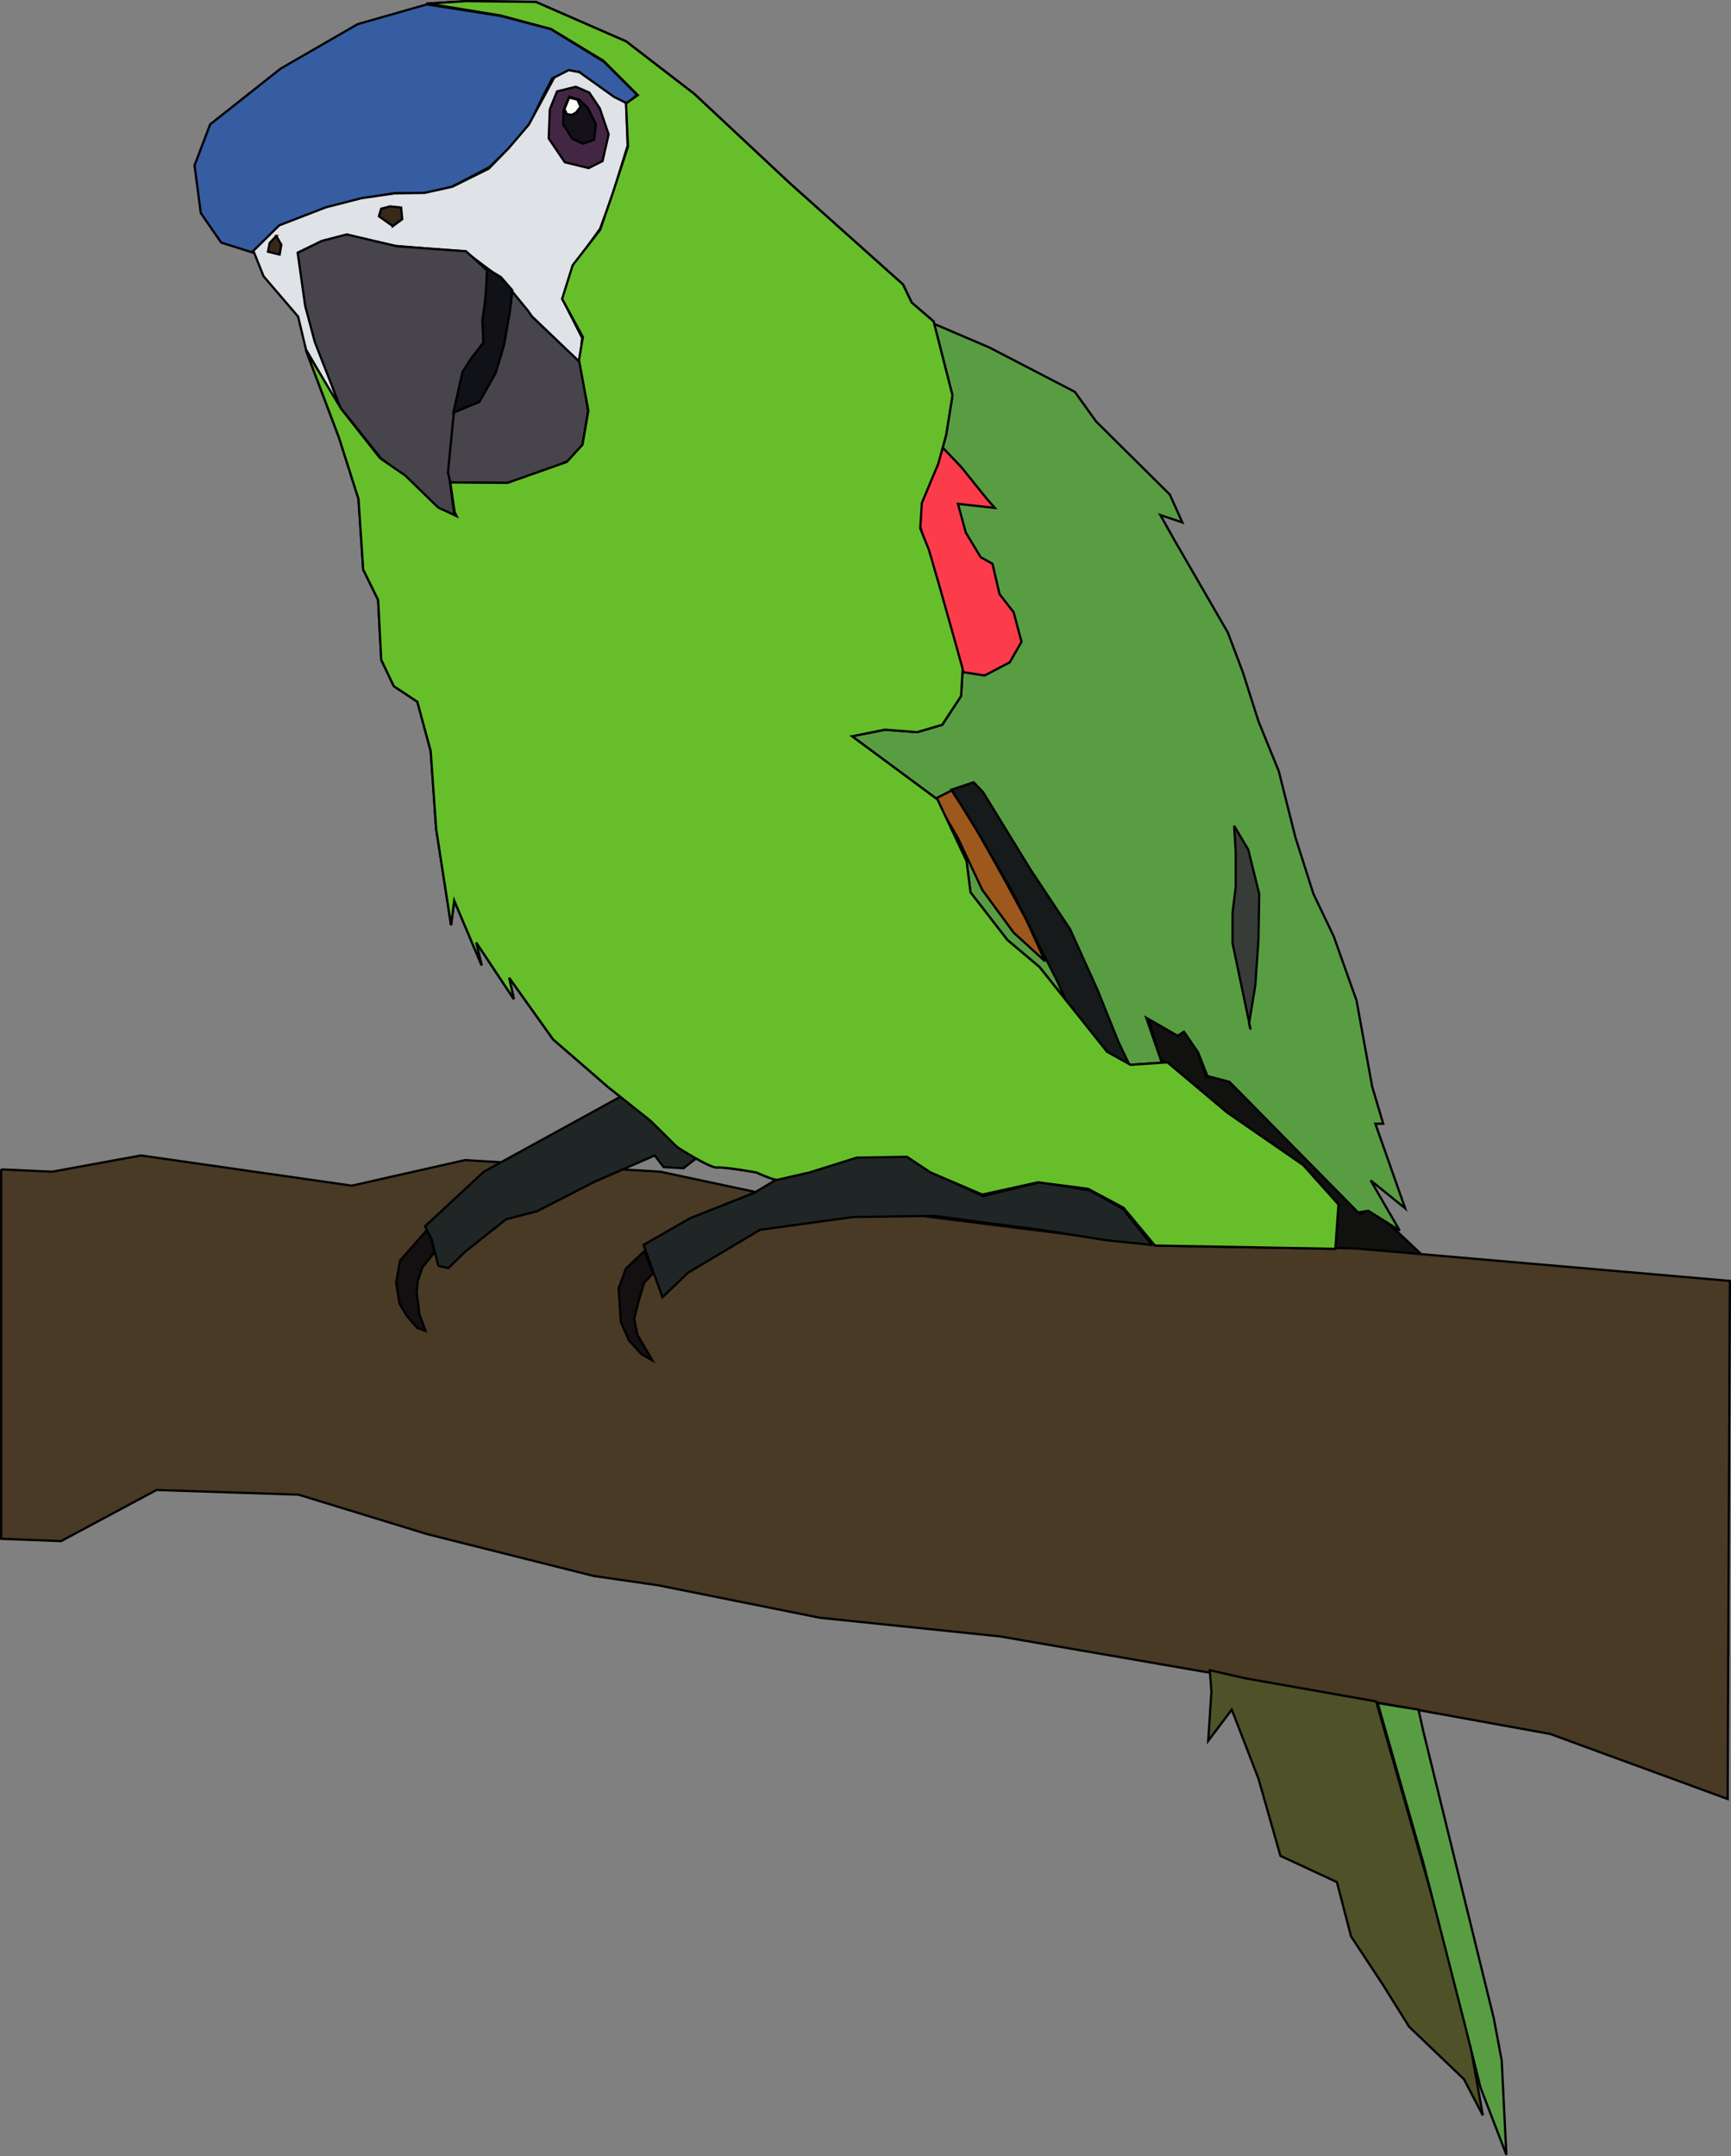 <?xml version="1.0" encoding="UTF-8" standalone="no"?>
<!-- Created with Inkscape (http://www.inkscape.org/) -->
<svg
    xmlns:inkscape="http://www.inkscape.org/namespaces/inkscape"
    xmlns:rdf="http://www.w3.org/1999/02/22-rdf-syntax-ns#"
    xmlns="http://www.w3.org/2000/svg"
    xmlns:cc="http://web.resource.org/cc/"
    xmlns:dc="http://purl.org/dc/elements/1.1/"
    xmlns:sodipodi="http://sodipodi.sourceforge.net/DTD/sodipodi-0.dtd"
    xmlns:svg="http://www.w3.org/2000/svg"
    xmlns:ns1="http://sozi.baierouge.fr"
    xmlns:xlink="http://www.w3.org/1999/xlink"
    id="svg2"
    sodipodi:docname="papousek.svg"
    inkscape:version="0.44.1"
    viewBox="0 0 690.95 860.64"
    sodipodi:version="0.32"
    version="1.0"
    inkscape:label="Pozadí"
    sodipodi:docbase="D:\_petr_\School\INKSCAPE\svg\06.Zvirata"
  >
  <rect x="0" y="0" width="690.95" height="860.64" fill="#808080" stroke="none"/>
  <sodipodi:namedview
      id="base"
      bordercolor="#666666"
      inkscape:pageshadow="2"
      inkscape:guide-bbox="true"
      pagecolor="#ffffff"
      inkscape:window-height="712"
      inkscape:zoom="0.49497475"
      inkscape:window-x="-4"
      borderopacity="1.0"
      inkscape:current-layer="layer1"
      inkscape:cx="561.65707"
      inkscape:cy="532.96249"
      showguides="true"
      inkscape:window-y="-4"
      inkscape:window-width="1024"
      inkscape:pageopacity="0.0"
      inkscape:document-units="px"
  />
  <g
      id="layer1"
      inkscape:label="Vrstva 1"
      inkscape:groupmode="layer"
      transform="translate(-24.743 -119.65)"
    >
    <g
        id="g2966"
        inkscape:export-ydpi="90"
        inkscape:export-xdpi="90"
        inkscape:export-filename="/media/KINGSTON/inkscape/9.c/Tomas Krauskopf/vyrobky inscapeu/zvirata/papousek.png"
      >
      <path
          id="path1962"
          sodipodi:nodetypes="cccccccccccccccccc"
          style="fill-rule:evenodd;stroke:black;stroke-width:.93px;fill:#11110f"
          d="m557.17 619.99l13.78-0.51 24.06 3.64-15.71-14.83-8.34-5.85-3.21 1.72-26.94-27.53-25.65-26.16-8.98-1.03-3.85-11.36-4.49-6.88-3.85 1.03-10.9-6.54 4.49 16.52 24.69 21.34 32.07 21.68 14.11 16.52-1.28 18.24z"
      />
      <path
          id="path1964"
          style="fill-rule:evenodd;stroke:black;stroke-width:.897px;fill:#493a25"
          d="m25.192 586.46l20.374 0.92 35.433-6.49 84.151 12.06 45.18-10.2 77.95 4.63 52.27 11.13 140.84 17.62 84.15 1.86 149.71 12.98-0.89 206.82-70.86-25.97-112.5-20.4-107.19-18.55-71.75-7.42-64.66-12.98-25.69-3.71-66.44-16.7-51.38-15.76-56.691-1.86-38.09 20.41-23.917-0.93v-147.46z"
      />
      <path
          id="path1966"
          style="fill-rule:evenodd;stroke:black;stroke-width:.897px;fill:#599d43"
          d="m397.41 248.85l-87.69 101 49.48 146.24 117.13 49.84 12.53-0.99-6.58-19.02 12.53 7.22 2.51-1.64 5.63 8.2 3.76 9.5 8.77 2.3 51.36 52.14 4.07-0.66 12.53 7.87-11.59-20 13.78 11.15-11.9-33.78h3.13l-4.38-14.75-6.26-34.43-9.09-25.58-8.14-17.05-7.2-22.62-6.58-26.23-8.14-20.01-6.27-19.67-5.95-15.74-21.61-37.38-5.32-9.51 8.77 2.95-5.01-11.14-29.44-29.19-8.46-11.8-34.13-17.71-22.24-9.51z"
      />
      <path
          id="path1952"
          style="fill-rule:evenodd;stroke:black;stroke-width:.897px;fill:#66bf2a"
          d="m195.4 121.08l15.66-0.99 27.56 0.33 36.02 15.74 27.25 20.99 38.21 35.74 45.09 40.33 3.45 7.21 8.77 7.54 7.52 29.51-2.51 15.74-3.13 11.48-6.58 15.74-0.63 10.16 3.45 8.53 4.38 15.08 6.27 22.3 2.82 10.16-0.63 10.82-7.52 11.48-10.02 2.95-12.84-0.98-13.15 2.62 34.13 25.25 11.59 24.59 1.57 12.46 14.72 19.02 12.84 10.82 26.93 33.77 9.4 5.25 14.72-0.99 23.8 20.01 30.38 20.98 14.09 15.74-1.25 17.71-72.03-1.32-12.53-15.08-14.09-7.54-20.05-2.62-22.23 4.91-20.67-8.85-9.4-6.23-20.04 0.33-18.79 5.9s-11.59 2.62-12.85 2.95c-1.25 0.33-8.45-2.95-8.45-2.95s-12.84-2.29-15.66-1.97c-2.82 0.33-15.97-8.19-15.97-8.19l-10.65-10.5-16.91-13.44-21.93-19.02-17.53-24.59 1.87 8.53-15.03-22.63 2.19 9.18-10.96-25.9-1.25 9.84-5.95-38.37-2.19-31.15-5.33-19.67-9.39-6.23-5.01-10.49-1.26-23.94-5.95-12.13-1.88-28.2-7.83-24.59-13.15-34.76 14.09 23.44 15.51 19.68 10.02 6.88 13.15 12.79 7.36 3.44-0.78-1.64-1.72-11.8 22.86 0.16 23.64-8.36 6.27-6.88 2.35-13.61-3.76-20.17 1.56-9.18-8.29-15.24 4.22-13.45 10.96-14.1 5.17-15.08 5.95-18.2-0.78-17.21 4.7-3.28-13.78-13.77-20.83-12.63-20.2-5.41-29.13-4.75z"
      />
      <path
          id="path1932"
          style="fill-rule:evenodd;stroke:black;stroke-width:.897px;fill:#365da2"
          d="m274.64 161.41l-5.64-3.28-8.14-5.9-5.01-3.94h-4.39l-6.26 2.63-3.76 7.21-5.01 10.49-7.52 9.18-8.76 8.53-15.04 7.87-10.65 2.62h-12.52l-12.53 1.97-15.03 3.93-17.54 7.22-11.28 10.49-12.52-3.93-8.15-11.81-2.5-19.02 6.26-16.39 28.19-22.3 30.69-17.7 27.56-7.87 29.44 4.59 20.04 5.24 21.3 13.12 13.15 13.11-4.38 3.94z"
      />
      <path
          id="path1934"
          style="fill-rule:evenodd;stroke:black;stroke-width:.897px;fill:#dfe3e8"
          d="m125.88 219.77l4.07 10.17 13.78 16.07 3.13 13.11 13.47 23.28-3.76-11.15-6.26-15.74-3.45-13.44-3.13-21.64 9.71-4.59 9.71-2.3 19.41 4.27 27.88 2.29 14.4 10.82 11.59 14.43 19.73 19.02 0.94-9.84-7.83-15.41 4.39-13.44 10.64-14.76 5.02-13.77 5.95-19.35-0.63-17.05-4.85-2.46-13.78-9.83-4.23-0.82-5.8 2.95-10.18 18.85-8.14 9.51-7.83 8.03-14.56 7.22-11.12 2.46-11.74 0.16-13.47 1.97-14.09 3.61-18.64 7.21-10.33 10.16z"
      />
      <path
          id="path1936"
          style="fill-rule:evenodd;stroke:black;stroke-width:.897px;fill:#362918"
          d="m181.54 209.92l3.76-2.78-0.44-4.64-4.43-0.46-3.54 0.93-0.89 3.01 5.54 3.94z"
      />
      <path
          id="path1938"
          style="fill-rule:evenodd;stroke:black;stroke-width:.897px;fill:#362918"
          d="m135.03 213.86l2 3.48-0.67 3.94-4.65-1.16 0.67-3.47 2.65-2.79z"
      />
      <path
          id="path1940"
          style="fill-rule:evenodd;stroke:black;stroke-width:.897px;fill:#432644"
          d="m259.71 186.74l5.54-2.79 2.44-10.66-3.55-10.43-4.2-6.26-5.32-2.32-7.53 1.85-2.88 7.19-0.44 11.59 6.42 9.51 9.52 2.32z"
      />
      <path
          id="path1942"
          style="fill-rule:evenodd;stroke:black;stroke-width:.897px;fill:#14111a"
          d="m256.17 159.61l3.1 3.01 3.32 6.5-0.66 6.26-4.43 1.62-4.21-1.86-3.76-5.79 0.22-5.8 2.21-5.33 4.21 1.39z"
      />
      <path
          id="path1944"
          style="fill-rule:evenodd;stroke:black;stroke-width:.897px;fill:#fefdf9"
          d="m251.93 158.62l-1.88 4.59 0.94 1.97 2.04 0.33 1.72-0.99 1.73-2.29-1.26-2.79-3.29-0.82z"
      />
      <path
          id="path1946"
          style="fill-rule:evenodd;stroke:black;stroke-width:.897px;fill:#47444b"
          d="m219.21 227.64l-0.32 7.87-1.56 12.14 0.31 8.85-4.7 6.23-3.44 5.9-3.76 18.03-1.88 21.97 2.19 16.07 1.25 1.64-7.2-3.61-14.09-13.11-9.08-6.89-16.29-20.33-10.18-26.07-3.91-14.59-2.98-21.15 9.55-4.75 10.03-2.62 20.04 4.75 27.56 1.97 8.46 7.7z"
      />
      <path
          id="path1948"
          style="fill-rule:evenodd;stroke:black;stroke-width:.897px;fill:#47444b"
          d="m205.9 284.37l9.86-4.26 6.89-12.14 3.29-10.98 2.82-16.89 0.31-4.26 6.58 8.03 1.41 2.14 19.1 18.19 3.33 19.45-2.21 13.45-5.76 6.49-11.52 5.1-11.95 3.71h-23.48l-1.02-4.09 2.35-23.94z"
      />
      <path
          id="path1950"
          style="fill-rule:evenodd;stroke:black;stroke-width:.897px;fill:#111217"
          d="m219.21 226.99l-0.79 13.77-1.09 6.72 0.47 8.85-4.86 6.23-3.6 5.58-3.6 16.07 10.33-4.1 6.58-11.64 3.29-11.15 2.35-13.45 0.94-8.36-4.54-5.24-5.48-3.28z"
      />
      <path
          id="path1954"
          style="fill-rule:evenodd;stroke:black;stroke-width:.897px;fill:#202625"
          d="m199.7 624.95l-2.66-10.67-2.66-5.1 23.48-21.8 54.92-30.14 15.94 13.45 6.21 6.49 7.97 4.64-5.32 4.17-7.97-0.46-3.54-4.64-24.36 10.67-22.59 11.59-12.4 3.25-16.39 12.98-6.64 6.49-3.99-0.92z"
      />
      <path
          id="path1956"
          style="fill-rule:evenodd;stroke:black;stroke-width:.897px;fill:#141011"
          d="m197.93 619.84l-4.65 5.8-1.77 5.33-0.45 4.64 1.11 8.81 2.44 6.49-3.33-1.16-4.2-4.87-2.88-4.86-1.33-8.35 1.55-8.81 10.63-12.06 1.99 3.48 0.89 5.56z"
      />
      <path
          id="path1958"
          sodipodi:nodetypes="ccccccccccccccccccccc"
          style="fill-rule:evenodd;stroke:black;stroke-width:.897px;fill:#202625"
          d="m484.49 616.6l-18.16-1.86-26.13-4.17-18.16-2.32-24.36-3.24-32.33 0.46-37.21 5.1-28.79 17.16-10.18 9.74-7.53-20.87 18.6-10.67 25.69-10.2 9.3-5.56 30.12-8.81 21.7-0.47 11.07 7.42 19.05 8.81 22.59-5.56 19.93 3.24 13.29 7.42 11.51 14.38z"
      />
      <path
          id="path1960"
          style="fill-rule:evenodd;stroke:black;stroke-width:.897px;fill:#141011"
          d="m285.4 627.96l-3.54 3.71-2.22 7.42-1.77 6.95 1.33 6.5 5.98 10.2-4.43-2.55-4.87-5.34-3.32-7.41-0.89-13.45 2.88-7.89 7.31-6.95 3.54 8.81z"
      />
      <path
          id="path1968"
          style="fill-rule:evenodd;stroke:black;stroke-width:.897px;fill:#fd3c4b"
          d="m401.17 298.47l7.2 7.54 10.02 12.46 3.45 3.94-14.72-1.64 3.13 11.47 5.95 9.84 4.7 2.62 2.82 12.13 5.63 7.22 3.14 11.8-4.7 8.2-10.02 5.25-8.46-1.32-11.9-40.98-5.33-17.05 0.32-9.18 5.95-15.09 2.82-7.21z"
      />
      <path
          id="path1970"
          style="fill-rule:evenodd;stroke:black;stroke-width:.897px;fill:#9d581d"
          d="m398.04 438.48l9.08 15.74 9.71 20.66 12.52 17.05 12.53 11.47-7.52-16.72-10.02-18.36-12.52-22.3-7.21-10.82-6.57 3.28z"
      />
      <path
          id="path1972"
          sodipodi:nodetypes="ccccccccccccccc"
          style="fill-rule:evenodd;stroke:black;stroke-width:.897px;fill:#161a1b"
          d="m404.61 434.87l11.9 19.35 13.16 22.95 9.39 19.02 7.83 15.41 4.07 9.18 15.35 19.02 9.4 5.25-4.39-9.19-8.46-20.98-10.96-24.27-15.66-23.6-19.1-31.15-3.76-3.94-8.77 2.95z"
      />
      <path
          id="path1974"
          style="fill-rule:evenodd;stroke:black;stroke-width:.897px;fill:#373c38"
          d="m523.31 528.32l2.51-15.41 1.25-18.03 0.31-18.36-4.38-17.71-5.64-9.51 0.63 10.49v13.77l-1.26 10.5v12.13l7.21 34.43-0.63-2.3z"
      />
      <path
          id="path1976"
          sodipodi:nodetypes="ccccccccccccccccc"
          style="fill-rule:evenodd;stroke:black;stroke-width:.897px;fill:#4f5128"
          d="m508.28 794.9l-1.26 19.67 9.4-12.46 10.65 27.55 8.77 30.82 22.55 10.49 5.63 21.64 12.53 19.02 10.65 17.05 21.92 20.99 7.52 14.42-6.89-38.69-13.15-47.87-22.55-78.69-51.99-9.19-14.41-3.27 0.63 8.52z"
      />
      <path
          id="path1978"
          sodipodi:nodetypes="ccccccccccc"
          style="fill-rule:evenodd;stroke:black;stroke-width:.897px;fill:#599d43"
          d="m615.7 952.95l10.33 26.88-1.87-37.7-3.14-16.73-28.18-114.76-1.88-8.53-16.29-2.62 18.17 63.61 8.77 34.1 8.14 31.81 5.95 23.94z"
      />
      <path
          id="path2071"
          style="fill-rule:evenodd;stroke:black;stroke-width:.897px;fill:#66bf2a"
          d="m195.4 121.08l15.66-0.99 27.56 0.33 36.02 15.74 27.25 20.99 38.21 35.74 45.09 40.33 3.45 7.21 8.77 7.54 7.52 29.51-2.51 15.74-3.13 11.48-6.58 15.74-0.63 10.16 3.45 8.53 4.38 15.08 6.27 22.3 2.82 10.16-0.63 10.82-7.52 11.48-10.02 2.95-12.84-0.98-13.15 2.62 34.13 25.25 11.59 24.59 1.57 12.46 14.72 19.02 12.84 10.82 26.93 33.77 9.4 5.25 14.72-0.99 23.8 20.01 30.38 20.98 14.09 15.74-1.25 17.71-72.03-1.32-12.53-15.08-14.09-7.54-20.05-2.62-22.23 4.91-20.67-8.85-9.4-6.23-20.04 0.33-18.79 5.9s-11.59 2.62-12.85 2.95c-1.25 0.33-8.45-2.95-8.45-2.95s-12.84-2.29-15.66-1.97c-2.82 0.33-15.97-8.19-15.97-8.19l-10.65-10.5-16.91-13.44-21.93-19.02-17.53-24.59 1.87 8.53-15.03-22.63 2.19 9.18-10.96-25.9-1.25 9.84-5.95-38.37-2.19-31.15-5.33-19.67-9.39-6.23-5.01-10.49-1.26-23.94-5.95-12.13-1.88-28.2-7.83-24.59-13.15-34.76 14.09 23.44 15.51 19.68 10.02 6.88 13.15 12.79 7.36 3.44-0.78-1.64-1.72-11.8 22.86 0.16 23.64-8.36 6.27-6.88 2.35-13.61-3.76-20.17 1.56-9.18-8.29-15.24 4.22-13.45 10.96-14.1 5.17-15.08 5.95-18.2-0.78-17.21 4.7-3.28-13.78-13.77-20.83-12.63-20.2-5.41-29.13-4.75z"
      />
    </g
    >
  </g
  >
</svg
>
